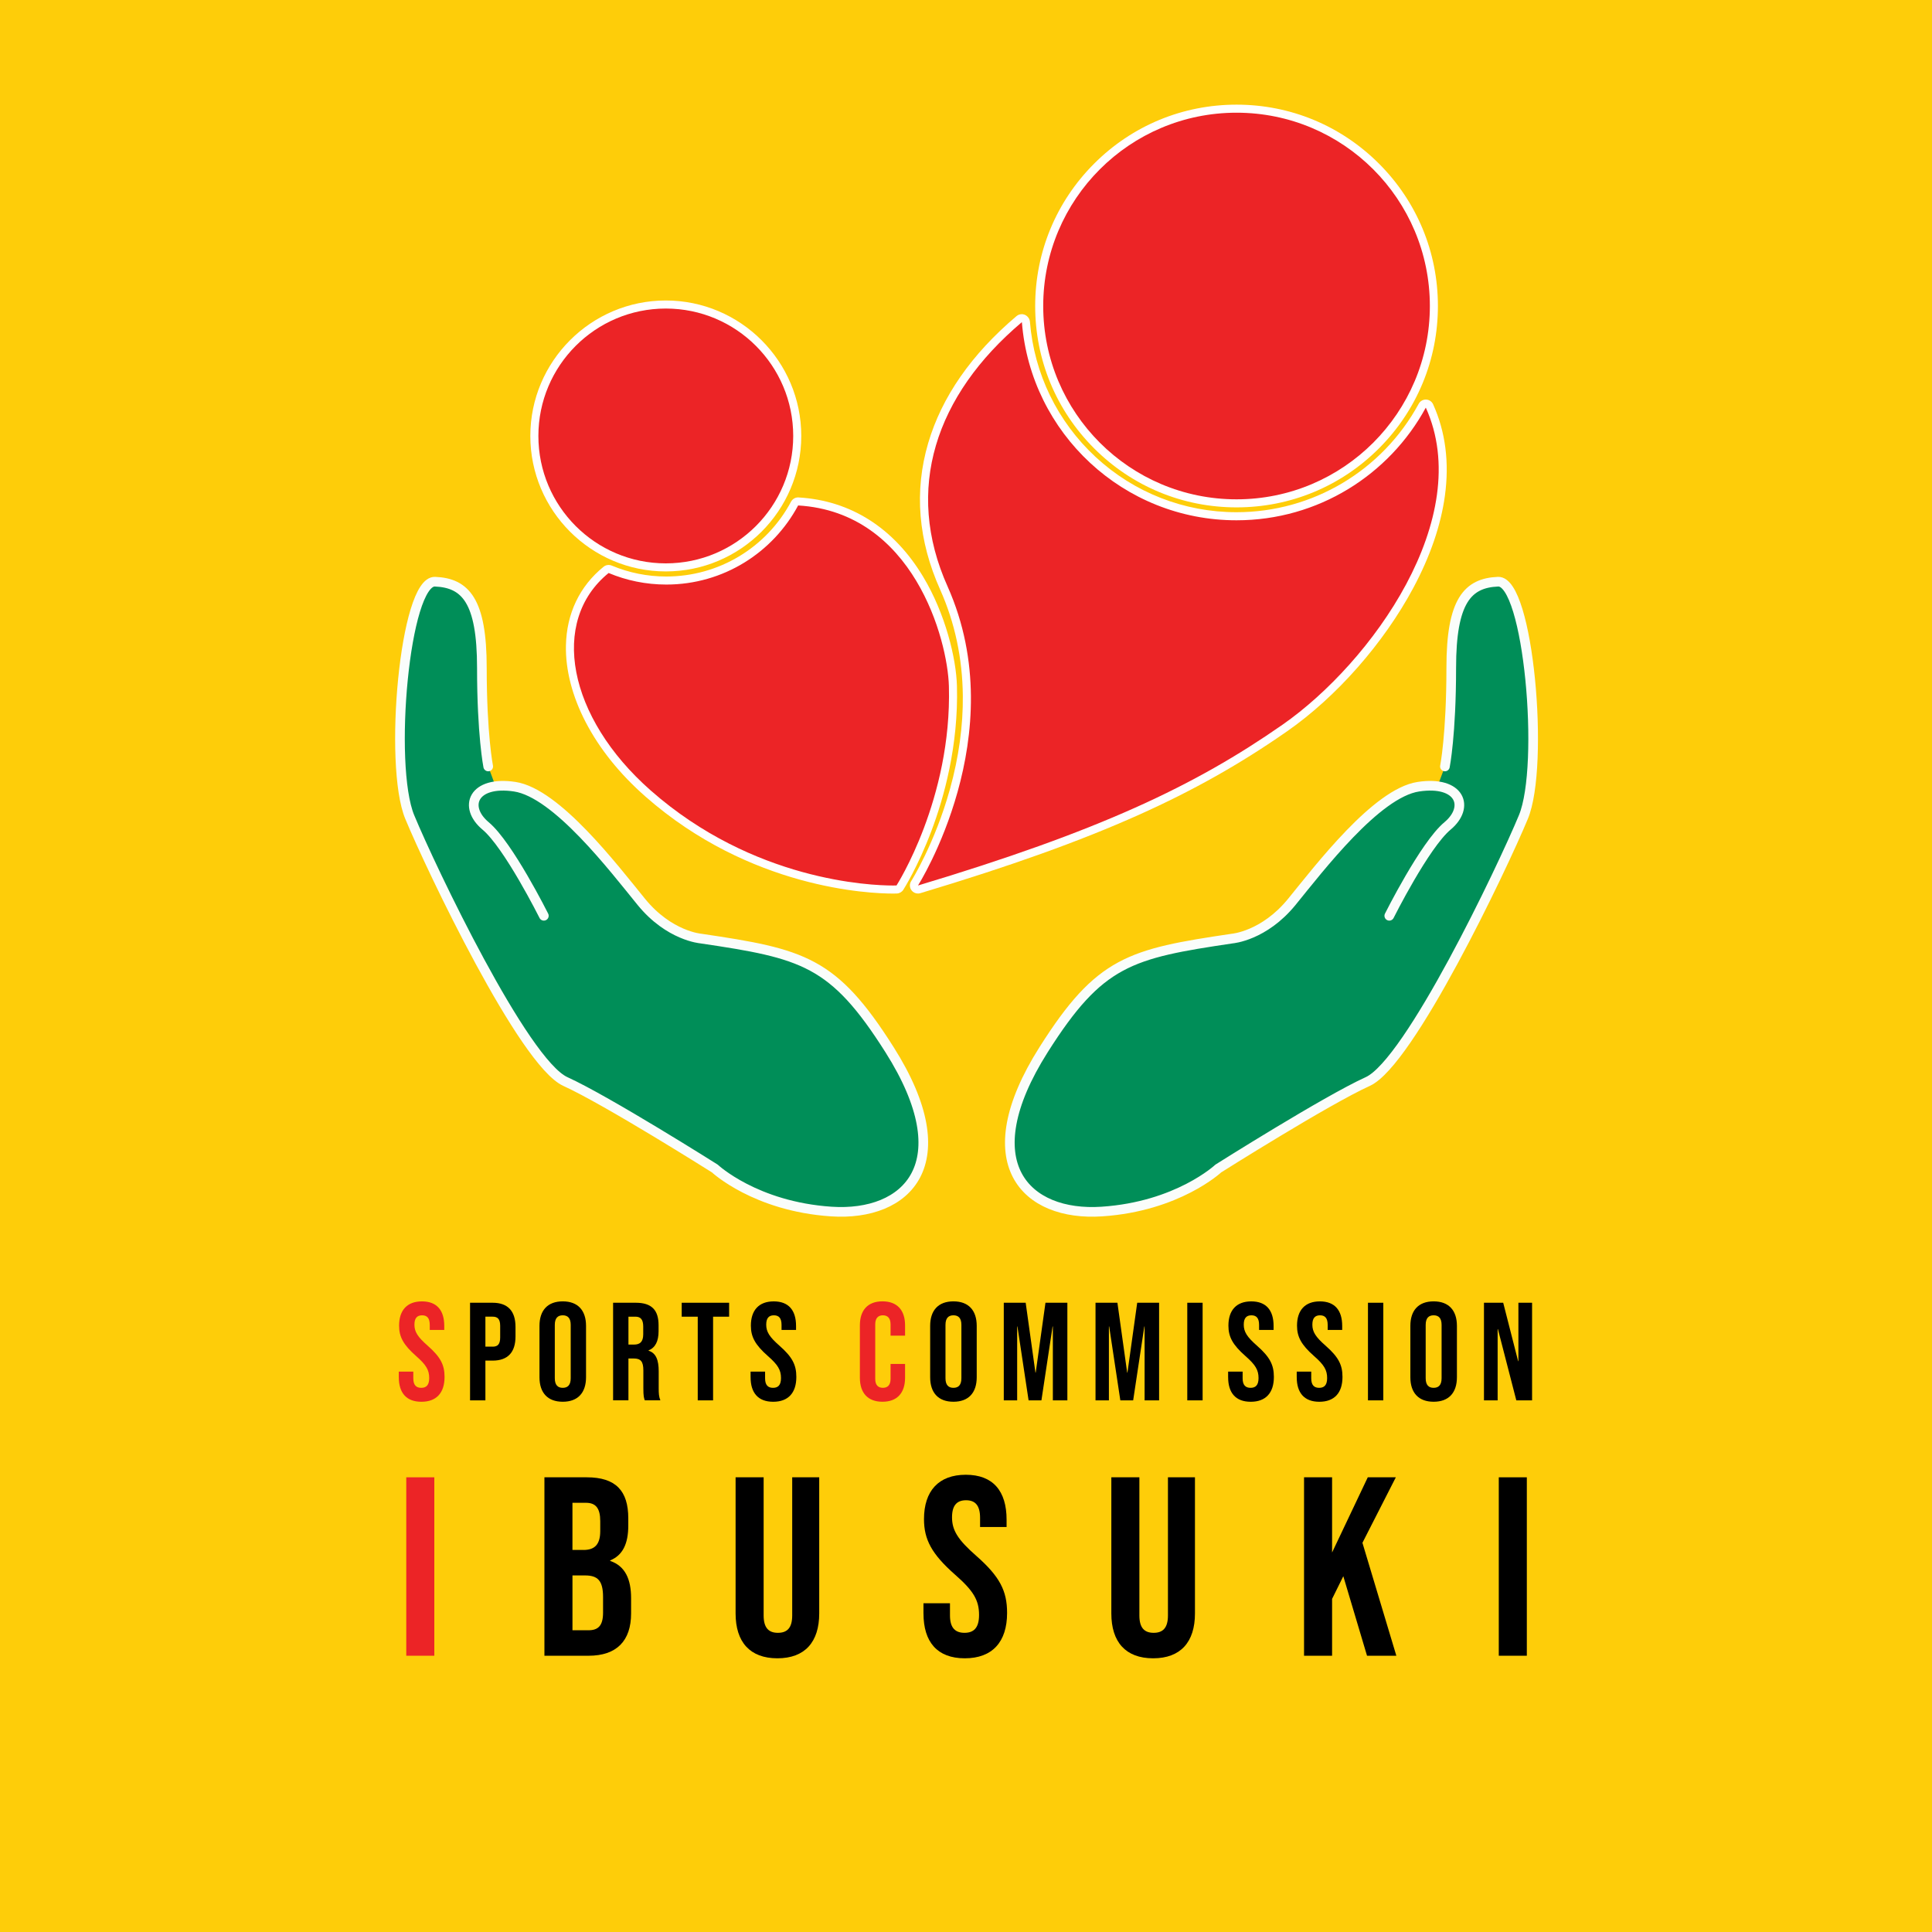 <?xml version="1.0" encoding="UTF-8"?>
<svg id="Layer_2" data-name="Layer 2" xmlns="http://www.w3.org/2000/svg" viewBox="0 0 1200 1200">
  <defs>
    <style>
      .cls-1 {
        fill: #008e58;
        stroke: #fafdfb;
        stroke-linecap: round;
        stroke-linejoin: round;
        stroke-width: 6px;
      }

      .cls-2 {
        fill: #fff;
      }

      .cls-3 {
        fill: #ec2426;
      }

      .cls-4 {
        fill: #fecd09;
      }
    </style>
  </defs>
  <g id="Text">
    <g>
      <rect class="cls-4" y="0" width="1200" height="1200"/>
      <g>
        <g>
          <g>
            <path class="cls-1" d="M337.79,568.81s-22.01-44.01-36.15-55.8c-14.15-11.79-7.86-28.29,18.08-24.37,25.94,3.93,61.31,50.3,78.6,71.52,17.29,21.22,36.94,22.79,36.94,22.79,63.66,9.43,82.35,13.94,117.2,68.96,44.79,70.72,11,103.75-36.15,100.6-47.16-3.14-72.31-26.72-72.31-26.72,0,0-66.89-42.24-92.83-54.03-25.94-11.79-83.31-132.04-96.67-164.27-13.36-32.22-3.14-146.98,15.72-146.19,18.86.79,29.08,11.79,29.08,53.45s3.93,61.31,3.93,61.31"/>
            <path class="cls-1" d="M862.91,568.81s22.01-44.01,36.15-55.8c14.15-11.79,7.86-28.29-18.08-24.37-25.94,3.93-61.31,50.3-78.6,71.52-17.29,21.22-36.94,22.79-36.94,22.79-63.66,9.43-82.35,13.94-117.2,68.96-44.79,70.72-11,103.75,36.15,100.6,47.16-3.14,72.31-26.72,72.31-26.72,0,0,66.89-42.24,92.83-54.03,25.94-11.79,83.31-132.04,96.67-164.27,13.36-32.22,3.14-146.98-15.72-146.19-18.86.79-29.08,11.79-29.08,53.45s-3.93,61.31-3.93,61.31"/>
          </g>
          <g>
            <g>
              <g>
                <path class="cls-3" d="M554.62,552.5c-14.09,0-87.64-2.88-152.12-59.67-30.98-27.28-49.11-61.59-48.5-91.77.39-19.21,8.15-35.49,22.46-47.1.45-.37,1.01-.56,1.58-.56.33,0,.65.06.97.19,11.06,4.64,22.79,6.99,34.87,6.99,33.39,0,63.92-18.32,79.67-47.81.44-.82,1.29-1.32,2.2-1.32.05,0,.1,0,.15,0,39.87,2.37,63,27.46,75.38,48.09,13.6,22.66,20.15,49.78,20.6,66.61,1.89,70.08-32.59,124.63-32.93,125.17-.44.69-1.19,1.11-2,1.15,0,0-.8.03-2.32.03Z"/>
                <path class="cls-2" d="M495.75,313.95c71.63,4.26,92.85,83.33,93.63,112.27,1.89,70.12-32.54,123.76-32.54,123.76,0,0-.77.03-2.22.03-13.54,0-86.52-2.73-150.47-59.05-51.58-45.43-62.88-105.22-26.12-135.06,11.03,4.62,23.13,7.18,35.83,7.18,35.46,0,66.26-19.9,81.88-49.13M495.75,308.95c-1.84,0-3.54,1.01-4.41,2.64-15.32,28.67-45,46.49-77.47,46.49-11.74,0-23.15-2.28-33.9-6.79-.62-.26-1.28-.39-1.93-.39-1.13,0-2.24.38-3.15,1.12-14.89,12.09-22.98,29.03-23.38,48.99-.3,15.09,3.94,31.53,12.27,47.54,8.61,16.55,21.09,32.08,37.07,46.16,65.16,57.39,139.53,60.3,153.77,60.3,1.51,0,2.33-.03,2.42-.04,1.63-.07,3.12-.92,4-2.29.36-.57,8.99-14.11,17.45-36.52,7.8-20.65,16.88-53.04,15.88-90.07-.46-17.15-7.12-44.78-20.96-67.83-18.2-30.32-44.96-47.37-77.37-49.29-.1,0-.2,0-.3,0h0Z"/>
              </g>
              <g>
                <path class="cls-3" d="M413.54,352.42c-45.02,0-81.64-36.62-81.64-81.64s36.62-81.64,81.64-81.64,81.64,36.62,81.64,81.64-36.62,81.64-81.64,81.64Z"/>
                <path class="cls-2" d="M413.54,191.64c43.71,0,79.14,35.43,79.14,79.14s-35.43,79.14-79.14,79.14-79.14-35.43-79.14-79.14,35.43-79.14,79.14-79.14M413.54,186.64c-46.4,0-84.14,37.75-84.14,84.14s37.75,84.14,84.14,84.14,84.14-37.75,84.14-84.14-37.75-84.14-84.14-84.14h0Z"/>
              </g>
            </g>
            <g>
              <g>
                <path class="cls-3" d="M570.17,552.5c-.77,0-1.51-.36-1.99-.99-.63-.83-.68-1.97-.12-2.85.15-.23,14.84-23.55,24.35-57.71,8.74-31.39,14.78-78.66-6.11-125.58-13.5-30.08-15.99-60.17-7.39-89.43,8.3-28.23,26.5-54.38,54.09-77.7.45-.38,1.03-.59,1.61-.59.1,0,.19,0,.29.02.69.08,1.31.44,1.72,1,0,0,.1.13.1.14.28.38.45.83.49,1.3,2.63,32.76,17.4,63.16,41.6,85.59,24.32,22.55,56,34.98,89.19,34.98,48.16,0,92.37-26.31,115.38-68.67.44-.81,1.28-1.31,2.2-1.31.03,0,.06,0,.09,0,.95.03,1.8.6,2.19,1.47,9.95,21.99,15.9,59.25-12.22,111.81-18.2,34.03-47.21,67-77.59,88.19-58.77,40.99-120.34,68.16-227.16,100.24-.24.07-.48.11-.72.11Z"/>
                <path class="cls-2" d="M634.62,200.15s.07.1.11.14c5.53,68.77,63.08,122.87,133.28,122.87,50.77,0,94.93-28.3,117.58-69.98,30.89,68.32-33.62,158.32-88.96,196.92-54.45,37.97-113.98,66.12-226.45,99.9,0,0,59.49-93.4,18.42-185.65-27.08-60.33-7.67-118.82,46.03-164.2M634.62,195.15c-1.18,0-2.32.41-3.23,1.18-27.97,23.64-46.44,50.19-54.88,78.9-8.77,29.84-6.24,60.52,7.51,91.16,9.06,20.35,13.78,42.47,14.01,65.74.19,18.72-2.5,38.23-7.99,57.99-9.4,33.84-23.95,56.96-24.1,57.19-1.12,1.76-1.03,4.04.23,5.7.96,1.27,2.45,1.98,3.99,1.98.48,0,.96-.07,1.44-.21,56.04-16.83,99.12-32.27,135.59-48.6,33.82-15.14,63.14-31.66,92.28-51.98,30.69-21.41,59.99-54.7,78.37-89.06,10.49-19.61,17.08-38.82,19.6-57.12,2.85-20.72.39-39.86-7.31-56.9-.78-1.73-2.48-2.87-4.37-2.94-.06,0-.12,0-.18,0-1.83,0-3.52,1-4.39,2.61-22.57,41.55-65.94,67.36-113.19,67.36-32.56,0-63.63-12.18-87.49-34.31-23.73-22-38.22-51.82-40.8-83.96-.08-.94-.41-1.84-.98-2.59l-.06-.08-.04-.05c-.82-1.11-2.07-1.83-3.44-1.99-.19-.02-.39-.03-.58-.03h0Z"/>
              </g>
              <g>
                <path class="cls-3" d="M768.04,312.65c-67.59,0-122.58-54.99-122.58-122.57s54.99-122.57,122.58-122.57,122.57,54.99,122.57,122.57-54.99,122.57-122.57,122.57Z"/>
                <path class="cls-2" d="M768.04,70c66.32,0,120.07,53.76,120.07,120.07s-53.76,120.07-120.07,120.07-120.08-53.76-120.08-120.07,53.76-120.07,120.08-120.07M768.04,65c-33.41,0-64.82,13.01-88.44,36.63s-36.63,55.03-36.63,88.44,13.01,64.82,36.63,88.44,55.03,36.63,88.44,36.63,64.82-13.01,88.44-36.63c23.62-23.62,36.63-55.03,36.63-88.44s-13.01-64.82-36.63-88.44c-23.62-23.62-55.03-36.63-88.44-36.63h0Z"/>
              </g>
            </g>
          </g>
        </g>
        <g>
          <path class="cls-3" d="M252.34,917.58h17.42v110.83h-17.42v-110.83Z"/>
          <path d="M338.15,917.58h26.28c18.05,0,25.81,8.39,25.81,25.49v4.43c0,11.4-3.48,18.53-11.24,21.69v.32c9.34,3.17,12.98,11.4,12.98,23.12v9.5c0,17.1-9.03,26.28-26.44,26.28h-27.39v-110.83ZM362.37,962.71c6.49,0,10.45-2.85,10.45-11.72v-6.18c0-7.92-2.69-11.4-8.87-11.4h-8.39v29.29h6.81ZM365.54,1012.58c5.86,0,9.03-2.69,9.03-10.93v-9.66c0-10.29-3.32-13.46-11.24-13.46h-7.76v34.04h9.97Z"/>
          <path d="M456.89,1002.13v-84.55h17.42v85.82c0,7.92,3.32,10.77,8.87,10.77s8.87-2.85,8.87-10.77v-85.82h16.78v84.55c0,17.73-8.87,27.87-25.97,27.87s-25.97-10.13-25.97-27.87Z"/>
          <path d="M573.58,1002.13v-6.33h16.47v7.6c0,7.92,3.48,10.77,9.03,10.77s9.03-2.85,9.03-11.08c0-9.18-3.48-15.04-14.88-25.02-14.57-12.83-19.32-21.85-19.32-34.52,0-17.42,9.03-27.55,25.97-27.55s25.33,10.13,25.33,27.87v4.59h-16.47v-5.7c0-7.92-3.17-10.93-8.71-10.93s-8.71,3.01-8.71,10.61c0,8.08,3.64,13.93,15.04,23.91,14.57,12.82,19.16,21.69,19.16,35.47,0,18.05-9.18,28.18-26.28,28.18s-25.65-10.13-25.65-27.87Z"/>
          <path d="M690.27,1002.13v-84.55h17.42v85.82c0,7.92,3.32,10.77,8.87,10.77s8.87-2.85,8.87-10.77v-85.82h16.78v84.55c0,17.73-8.87,27.87-25.97,27.87s-25.97-10.13-25.97-27.87Z"/>
          <path d="M809.96,917.58h17.42v46.71l22.17-46.71h17.42l-20.74,40.69,21.06,70.14h-18.21l-14.73-49.4-6.97,14.09v35.31h-17.42v-110.83Z"/>
          <path d="M930.92,917.58h17.42v110.83h-17.42v-110.83Z"/>
        </g>
        <g>
          <path class="cls-3" d="M247.7,855.41v-3.46h9.01v4.16c0,4.33,1.91,5.89,4.94,5.89s4.94-1.56,4.94-6.06c0-5.02-1.91-8.23-8.14-13.68-7.97-7.02-10.57-11.95-10.57-18.88,0-9.53,4.94-15.07,14.2-15.07s13.86,5.54,13.86,15.24v2.51h-9.01v-3.12c0-4.33-1.73-5.98-4.76-5.98s-4.76,1.65-4.76,5.8c0,4.42,1.99,7.62,8.23,13.08,7.97,7.02,10.48,11.87,10.48,19.4,0,9.87-5.02,15.42-14.38,15.42s-14.03-5.54-14.03-15.24Z"/>
          <path d="M291.96,809.16h14.03c9.53,0,14.2,5.28,14.2,14.98v5.98c0,9.7-4.68,14.98-14.2,14.98h-4.5v24.68h-9.53v-60.63ZM305.99,836.44c3.03,0,4.68-1.39,4.68-5.72v-7.19c0-4.33-1.65-5.72-4.68-5.72h-4.5v18.62h4.5Z"/>
          <path d="M335.08,855.41v-31.87c0-9.7,5.11-15.24,14.46-15.24s14.46,5.54,14.46,15.24v31.87c0,9.7-5.11,15.24-14.46,15.24s-14.46-5.54-14.46-15.24ZM354.48,856.02v-33.08c0-4.33-1.91-5.98-4.94-5.98s-4.94,1.65-4.94,5.98v33.08c0,4.33,1.91,5.98,4.94,5.98s4.94-1.65,4.94-5.98Z"/>
          <path d="M380.81,809.16h14.12c9.87,0,14.12,4.59,14.12,13.94v3.72c0,6.24-1.99,10.22-6.24,11.95v.17c4.76,1.47,6.32,5.98,6.32,12.82v10.65c0,2.94.09,5.11,1.04,7.36h-9.7c-.52-1.56-.87-2.51-.87-7.45v-11.09c0-5.63-1.65-7.45-5.98-7.45h-3.29v25.98h-9.53v-60.63ZM393.8,835.14c3.55,0,5.72-1.56,5.72-6.41v-4.68c0-4.33-1.47-6.24-4.85-6.24h-4.33v17.32h3.46Z"/>
          <path d="M433.38,817.82h-9.96v-8.66h29.45v8.66h-9.96v51.97h-9.53v-51.97Z"/>
          <path d="M466.2,855.41v-3.46h9.01v4.16c0,4.33,1.91,5.89,4.94,5.89s4.94-1.56,4.94-6.06c0-5.02-1.91-8.23-8.14-13.68-7.97-7.02-10.57-11.95-10.57-18.88,0-9.53,4.94-15.07,14.2-15.07s13.86,5.54,13.86,15.24v2.51h-9.01v-3.12c0-4.33-1.73-5.98-4.76-5.98s-4.76,1.65-4.76,5.8c0,4.42,1.99,7.62,8.23,13.08,7.97,7.02,10.48,11.87,10.48,19.4,0,9.87-5.02,15.42-14.38,15.42s-14.03-5.54-14.03-15.24Z"/>
          <path class="cls-3" d="M534.09,855.76v-32.57c0-9.35,4.85-14.9,14.03-14.9s14.03,5.54,14.03,14.9v6.41h-9.01v-7.01c0-3.98-1.91-5.63-4.76-5.63s-4.76,1.65-4.76,5.63v33.86c0,3.98,1.91,5.54,4.76,5.54s4.76-1.56,4.76-5.54v-9.27h9.01v8.57c0,9.35-4.85,14.9-14.03,14.9s-14.03-5.54-14.03-14.9Z"/>
          <path d="M577.74,855.41v-31.87c0-9.7,5.11-15.24,14.46-15.24s14.46,5.54,14.46,15.24v31.87c0,9.7-5.11,15.24-14.46,15.24s-14.46-5.54-14.46-15.24ZM597.14,856.02v-33.08c0-4.33-1.91-5.98-4.94-5.98s-4.94,1.65-4.94,5.98v33.08c0,4.33,1.91,5.98,4.94,5.98s4.94-1.65,4.94-5.98Z"/>
          <path d="M623.47,809.16h13.6l6.06,43.39h.17l6.06-43.39h13.6v60.63h-9.01v-45.9h-.17l-6.93,45.9h-7.97l-6.93-45.9h-.17v45.9h-8.31v-60.63Z"/>
          <path d="M680.45,809.16h13.6l6.06,43.39h.17l6.06-43.39h13.6v60.63h-9.01v-45.9h-.17l-6.93,45.9h-7.97l-6.93-45.9h-.17v45.9h-8.31v-60.63Z"/>
          <path d="M737.44,809.16h9.53v60.63h-9.53v-60.63Z"/>
          <path d="M762.81,855.41v-3.46h9.01v4.16c0,4.33,1.91,5.89,4.94,5.89s4.94-1.56,4.94-6.06c0-5.02-1.91-8.23-8.14-13.68-7.97-7.02-10.57-11.95-10.57-18.88,0-9.53,4.94-15.07,14.2-15.07s13.86,5.54,13.86,15.24v2.51h-9.01v-3.12c0-4.33-1.73-5.98-4.76-5.98s-4.76,1.65-4.76,5.8c0,4.42,1.99,7.62,8.23,13.08,7.97,7.02,10.48,11.87,10.48,19.4,0,9.87-5.02,15.42-14.38,15.42s-14.03-5.54-14.03-15.24Z"/>
          <path d="M805.42,855.41v-3.46h9.01v4.16c0,4.33,1.91,5.89,4.94,5.89s4.94-1.56,4.94-6.06c0-5.02-1.91-8.23-8.14-13.68-7.97-7.02-10.57-11.95-10.57-18.88,0-9.53,4.94-15.07,14.2-15.07s13.86,5.54,13.86,15.24v2.51h-9.01v-3.12c0-4.33-1.73-5.98-4.76-5.98s-4.76,1.65-4.76,5.8c0,4.42,1.99,7.62,8.23,13.08,7.97,7.02,10.48,11.87,10.48,19.4,0,9.87-5.02,15.42-14.38,15.42s-14.03-5.54-14.03-15.24Z"/>
          <path d="M849.67,809.16h9.53v60.63h-9.53v-60.63Z"/>
          <path d="M876,855.41v-31.87c0-9.7,5.11-15.24,14.46-15.24s14.46,5.54,14.46,15.24v31.87c0,9.7-5.11,15.24-14.46,15.24s-14.46-5.54-14.46-15.24ZM895.4,856.02v-33.08c0-4.33-1.91-5.98-4.94-5.98s-4.94,1.65-4.94,5.98v33.08c0,4.33,1.91,5.98,4.94,5.98s4.94-1.65,4.94-5.98Z"/>
          <path d="M921.72,809.16h11.95l9.27,36.29h.17v-36.29h8.49v60.63h-9.79l-11.43-44.26h-.17v44.26h-8.49v-60.63Z"/>
        </g>
      </g>
    </g>
  </g>
</svg>